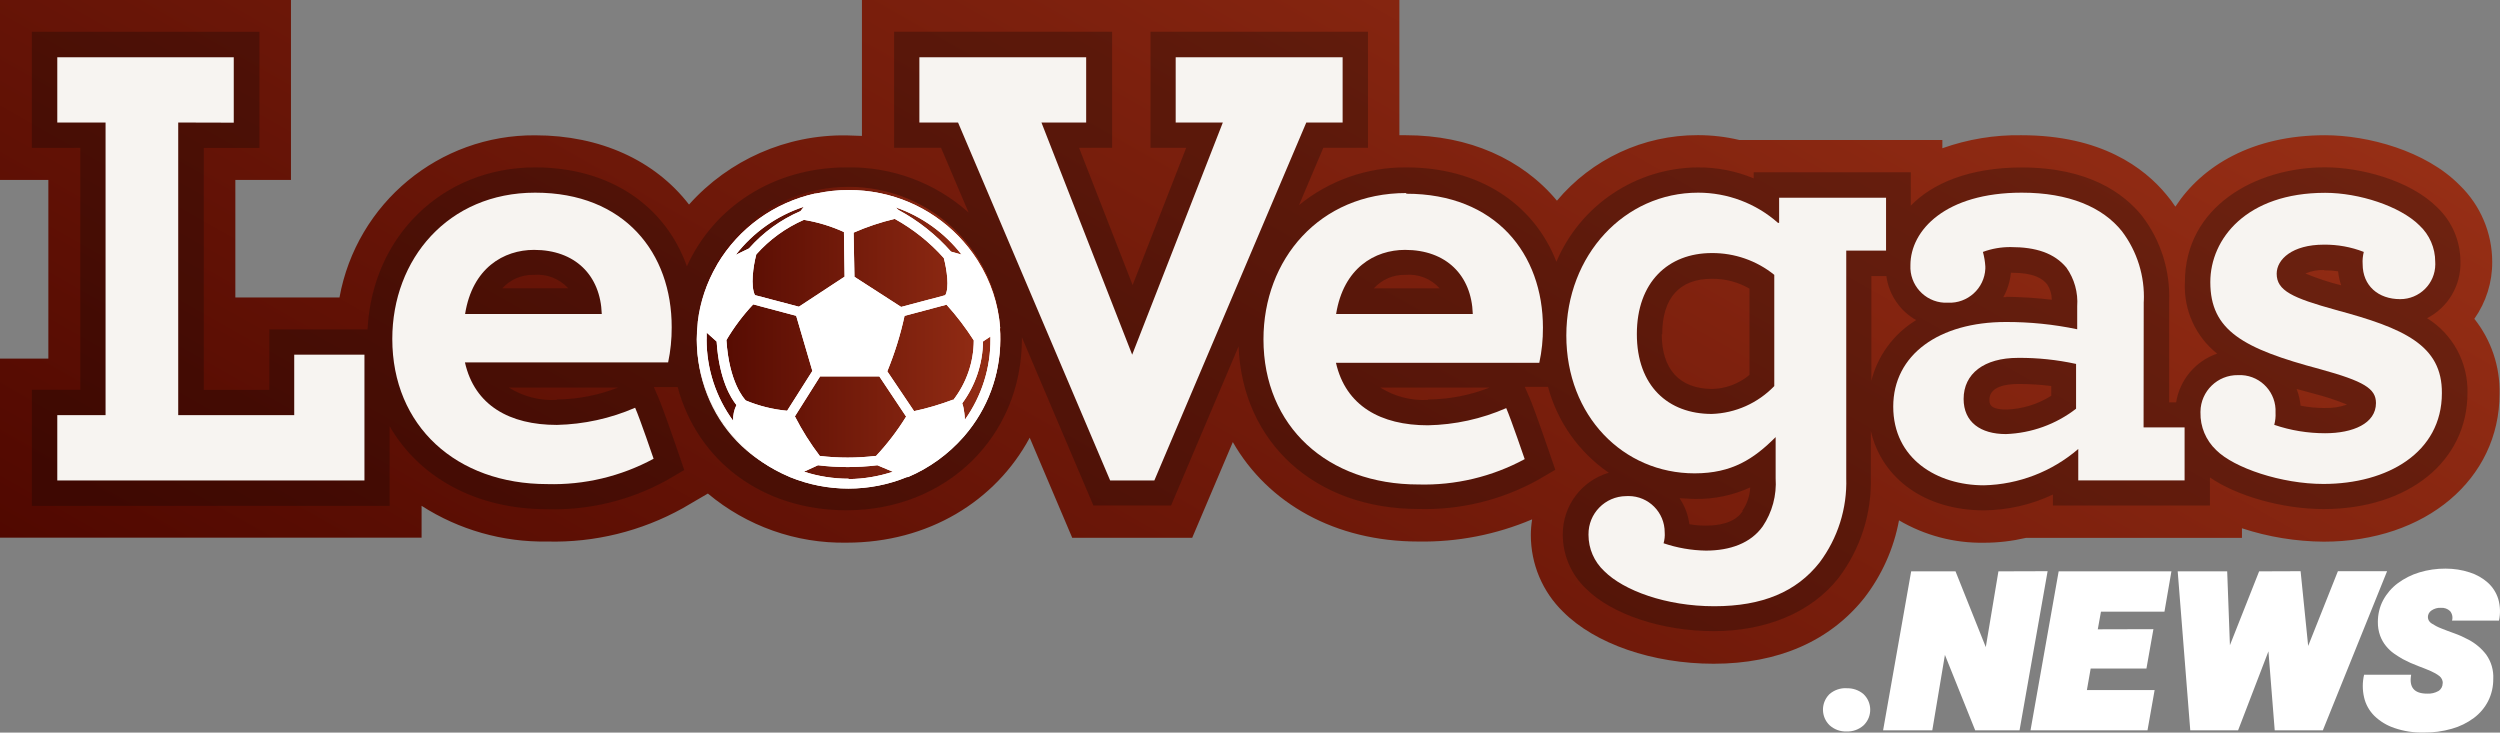 <svg xmlns="http://www.w3.org/2000/svg" xmlns:xlink="http://www.w3.org/1999/xlink" id="Livello_2" data-name="Livello 2" viewBox="0 0 330.36 96.81"><rect x="0" y="0" width="330.36" height="96.81" fill="#808080" stroke="none"/><defs><style>      .cls-1 {        fill: none;      }      .cls-2 {        fill: #f7f4f1;      }      .cls-3 {        isolation: isolate;        opacity: .27;      }      .cls-4 {        fill: #030303;      }      .cls-5 {        clip-path: url(#clippath-1);      }      .cls-6 {        clip-path: url(#clippath-2);      }      .cls-7 {        fill: #fff;      }      .cls-8 {        fill: url(#Sfumatura_senza_nome_2);      }      .cls-9 {        clip-path: url(#clippath);      }      .cls-10 {        fill: url(#Sfumatura_senza_nome_2-2);      }    </style><clipPath id="clippath"><path class="cls-1" d="M113.9,0v17.96c-.67,0-1.35-.07-2.03-.07-7.94-.12-15.53,3.22-20.82,9.14-4.49-5.82-11.73-9.15-20.32-9.15-12.69-.09-23.6,8.95-25.87,21.43h-13.76v-15.53h7.35V0H0v23.78h6.39v23.61H0v23.66h55.71v-4.21c4.95,3.18,10.73,4.82,16.62,4.72,6.24.16,12.41-1.36,17.87-4.39l3.34-1.95c5.14,4.3,11.65,6.61,18.35,6.49,10.74,0,19.66-5.46,24.18-13.87l5.62,13.23h15.85l5.37-12.65c4.63,8.1,13.53,13.14,24.51,13.14,5.16.09,10.28-.91,15.04-2.93-.11.69-.17,1.39-.17,2.09,0,3.82,1.54,7.48,4.28,10.14,4.23,4.23,11.8,6.85,19.89,6.85,8.51,0,15.34-2.99,19.88-8.68,2.33-3.01,3.91-6.53,4.6-10.27,3.41,2,7.3,3.03,11.25,2.96,1.86,0,3.71-.22,5.52-.64h28.55v-1.27c3.49,1.15,7.14,1.74,10.81,1.77,13.46,0,23.23-8.26,23.23-19.55.08-3.59-1.1-7.09-3.33-9.9,1.55-2.2,2.38-4.83,2.36-7.52,0-3.82-1.55-7.48-4.3-10.14-4.5-4.57-12.18-6.6-17.78-6.6-9.61,0-16.26,4.04-19.79,9.44-.36-.55-.75-1.08-1.18-1.58-2.94-3.56-8.62-7.86-19.16-7.86-3.56-.06-7.1.53-10.45,1.72v-1.09h-26.83c-1.79-.43-3.63-.64-5.48-.64-7.19-.02-14.01,3.16-18.62,8.66-4.59-5.51-11.65-8.65-19.96-8.65h-.86V0h-71.05Z"></path></clipPath><linearGradient id="Sfumatura_senza_nome_2" data-name="Sfumatura senza nome 2" x1="-24.41" y1="-92.95" x2="-23.23" y2="-92.95" gradientTransform="translate(4266.75 16069.35) scale(172.4)" gradientUnits="userSpaceOnUse"><stop offset="0" stop-color="#500800"></stop><stop offset="1" stop-color="#962e15"></stop></linearGradient><clipPath id="clippath-1"><rect class="cls-1" x="4.21" y="4.19" width="321.89" height="79.24"></rect></clipPath><clipPath id="clippath-2"><path class="cls-1" d="M92.04,44.61c0,11,8.99,19.92,20.09,19.92s20.09-8.92,20.09-19.92-8.99-19.92-20.09-19.92-20.09,8.92-20.09,19.92"></path></clipPath><linearGradient id="Sfumatura_senza_nome_2-2" data-name="Sfumatura senza nome 2" x1="-22.47" y1="-88.61" x2="-21.29" y2="-88.61" gradientTransform="translate(856.93 3060.78) scale(34.04)" xlink:href="#Sfumatura_senza_nome_2"></linearGradient></defs><g id="Livello_1-2" data-name="Livello 1"><g><g class="cls-9"><rect class="cls-8" x="44.62" y="-121.14" width="241.16" height="329.98" transform="translate(44.62 164.99) rotate(-60)"></rect></g><g><g class="cls-3"><g class="cls-5"><path class="cls-4" d="M320.72,42.05c2.79-1.43,4.51-4.35,4.41-7.48,0-2.71-1.1-5.3-3.06-7.16-3.64-3.64-10.23-5.3-14.82-5.3-9.21,0-18.53,5.22-18.53,15.18-.18,3.65,1.4,7.17,4.26,9.44-2.86.98-4.94,3.46-5.42,6.44h-.92v-13.33c.16-4.09-1.12-8.1-3.61-11.34-2.36-2.9-6.96-6.37-15.87-6.37-6.93,0-11.8,2.1-14.66,5.04v-4.41h-20.76v.81c-2.33-.97-4.84-1.46-7.36-1.45-8.16.05-15.52,4.95-18.71,12.46-3.02-7.71-10.26-12.46-19.85-12.46-5.16-.04-10.17,1.72-14.16,4.98l3.21-7.57h5.9V4.19h-28.74v15.34h4.72l-7.08,18.14-7.08-18.14h4.37V4.19h-28.81v15.34h6.2l3.65,8.56c-4.43-3.96-10.19-6.09-16.13-5.97-9.64,0-17.54,5.22-21.1,13.07-2.88-8.05-10.22-13.07-20.06-13.07-12.24,0-21.54,9.12-22.14,21.41h-12.98v7.99h-8.66v-31.97h7.35V4.2H4.21v15.34h6.4v31.97h-6.4v15.34h47.28v-10.52c3.92,6.77,11.4,10.96,20.83,10.96,5.49.16,10.93-1.16,15.74-3.8l2.36-1.38-.89-2.6c-.19-.54-1.85-5.41-2.54-7l-.59-1.36h3.15c2.62,9.74,11.15,16.28,22.32,16.28,13.21,0,23.17-9.75,23.17-22.68v-.17l9.44,22.21h10.27l8.92-21.02c.5,12.71,10.1,21.49,23.75,21.49,5.49.16,10.93-1.16,15.74-3.8l2.36-1.38-.89-2.6c-.19-.54-1.85-5.41-2.54-6.99l-.6-1.37h3.07c1.24,4.62,4.09,8.64,8.03,11.35-3.62,1.06-6.1,4.39-6.08,8.16,0,2.7,1.1,5.29,3.06,7.15,3.41,3.41,10.04,5.62,16.9,5.62s12.89-2.43,16.52-7.08c2.87-3.81,4.36-8.48,4.23-13.24v-6.13c1.45,6.31,7.19,10.49,14.95,10.49,3.15-.03,6.26-.74,9.11-2.09v1.45h20.75v-3.71c3.54,2.45,9.58,4.18,15.02,4.18,11.19,0,19.01-6.3,19.01-15.34.1-4.03-1.95-7.8-5.38-9.91M70.57,36.32c1.7-.14,3.36.51,4.51,1.77h-8.7c1.07-1.17,2.6-1.82,4.19-1.77M73.6,52.84c-2.23.14-4.45-.43-6.35-1.62h14.41c-2.58,1.01-5.32,1.54-8.08,1.57l.02.05ZM185.73,36.32c1.7-.15,3.37.51,4.51,1.78h-8.69c1.06-1.17,2.58-1.82,4.15-1.78h.02ZM188.76,52.84c-2.23.14-4.45-.43-6.35-1.62h14.42c-2.59,1.02-5.35,1.55-8.13,1.57l.06.05ZM219.65,44.2c0-4.82,2.27-7.36,6.56-7.36,1.74-.02,3.46.42,4.97,1.3v11.4c-1.39,1.17-3.15,1.83-4.97,1.86-4.28-.05-6.62-2.6-6.62-7.25l.06.05ZM230.27,67.56l-.08.11c-1.06,1.49-3.19,1.79-4.78,1.79-.73,0-1.46-.06-2.17-.19-.16-1.23-.6-2.41-1.3-3.43.66,0,1.33.09,2.03.09,2.52.05,5.01-.47,7.31-1.52-.05,1.11-.42,2.19-1.05,3.1l.05.05ZM247.29,50.56v-14.08h1.98c.33,2.45,1.79,4.6,3.94,5.82-3.01,1.83-5.16,4.79-5.97,8.21l.05.05ZM271.04,52.31c-1.77,1.12-3.81,1.74-5.9,1.81-2.25,0-2.25-.8-2.25-1.29,0-1.82,2.36-2.09,3.85-2.09s2.89.09,4.32.27v1.3ZM265.14,39.26h-.41c.55-.99.89-2.09,1-3.22,3.12,0,4.19.8,4.8,1.55.39.6.6,1.3.6,2.02-2.01-.24-4.03-.37-6.05-.39l.06.05ZM307.14,35.72c.61,0,1.22.04,1.82.13.07.63.21,1.25.41,1.85-1.61-.4-3.19-.92-4.72-1.56.77-.33,1.6-.48,2.43-.46l.06.04ZM307.27,53.92c-1.09,0-2.18-.1-3.26-.31-.08-.76-.25-1.5-.52-2.21l2.24.61c1.5.38,2.98.87,4.41,1.45-.92.33-1.9.48-2.88.45"></path></g></g><path class="cls-2" d="M176.56,41.49c.97-6.08,5.12-8.47,9.11-8.47,5.44,0,8.79,3.36,8.95,8.47h-18.06ZM185.84,25.51c-11.51,0-18.88,8.79-18.88,19.33,0,11.51,8.47,19.18,20.45,19.18,4.9.14,9.76-1.02,14.07-3.35,0,0-1.79-5.24-2.44-6.74-3.27,1.43-6.79,2.2-10.35,2.27-6.23,0-10.86-2.56-12.15-8.26h26.87c.33-1.52.49-3.08.48-4.64,0-9.75-6.23-17.7-18.06-17.7v-.08Z"></path><path class="cls-2" d="M111.89,25.46c-12.15,0-19.82,9.11-19.82,19.33s7.47,19.34,19.82,19.34,19.82-9.11,19.82-19.34-7.51-19.33-19.82-19.33M108.29,35.42c.5-1.7,1.48-3.22,2.83-4.38.22-.19.56-.16.75.06.08.09.12.21.13.33,0,1.7,1.43,3.1,1.27,5.04-.12,1.56-.93,3.12-2.45,3.02-2.31-.14-2.95-2.17-2.53-4.07M101.21,33.66c.11-.27.41-.41.69-.3.14.05.25.16.3.3.93,1.85,3.06,2.24,3.67,3.78.7,1.48.13,3.26-1.31,4.05-1.84,1.07-3.17-.83-3.64-2.6-.35-1.74-.24-3.54.31-5.23h-.02ZM115.84,58.26c-1.97-.24-4.43-2.36-6.81-2.36-1.76,0-4.72.78-6.4.42-1.68-.35-2.21-3.03-2.22-5.39-.01-2.36,2.53-4.5,4.64-6.31,1.76-1.48,4.91-3.43,6.39-3.45,1.84,0,3.88,1.49,4.92,6.11.85,3.75,3.38,3.54,3.38,5.48,0,3.03-1.89,5.72-3.87,5.5h-.02ZM117.32,41.32c-1.36-.51-2.05-2.03-1.54-3.39.02-.05.04-.1.06-.15.51-1.53,2.18-2.48,3-4.26.1-.27.4-.4.67-.3.13.05.24.16.3.3.74,1.47,1.14,3.08,1.18,4.72-.13,1.82-1.38,3.82-3.65,3.08h-.02ZM124.74,47.94c-.64,1.46-2.34,2.12-3.79,1.48-.03-.01-.06-.03-.09-.04-1.4-.9-1.8-2.76-.9-4.16.11-.18.25-.34.39-.49.94-1.18,3.07-1.44,3.74-3.12.11-.27.41-.41.69-.3.14.05.25.16.3.3.63,2.08.52,4.32-.32,6.33h-.02Z"></path><polygon class="cls-2" points="38.88 54.86 23.55 54.86 23.55 16.19 30.89 16.21 30.89 7.57 7.57 7.57 7.57 16.19 13.95 16.19 13.95 54.86 7.57 54.86 7.57 63.49 48.16 63.49 48.16 46.87 38.88 46.87 38.88 54.86"></polygon><path class="cls-2" d="M70.72,25.46c-11.51,0-18.88,8.79-18.88,19.33,0,11.51,8.47,19.18,20.47,19.18,4.9.14,9.75-1.02,14.06-3.35,0,0-1.78-5.24-2.44-6.74-3.26,1.42-6.78,2.19-10.34,2.27-6.23,0-10.87-2.56-12.15-8.26h26.85c.32-1.52.48-3.08.47-4.64.02-9.8-6.21-17.79-18.03-17.79M61.46,41.49c.96-6.08,5.11-8.47,9.11-8.47,5.43,0,8.78,3.36,8.95,8.47h-18.06Z"></path><path class="cls-2" d="M235.1,29.45h-.15c-2.91-2.58-6.67-3.99-10.55-3.99-9.75,0-17.42,8.26-17.42,18.88s7.52,18.21,16.95,18.21c4.95,0,7.83-1.91,10.71-4.79v5.43c.15,2.26-.45,4.5-1.71,6.37-1.59,2.23-4.32,3.2-7.51,3.2-1.9-.03-3.79-.36-5.59-.97.13-.46.19-.95.15-1.43.01-2.65-2.12-4.8-4.77-4.81-.11,0-.23,0-.34.01-2.77.03-4.99,2.3-4.96,5.07,0,.02,0,.03,0,.05,0,1.82.75,3.55,2.08,4.79,2.56,2.56,8.16,4.64,14.54,4.64s10.87-1.92,13.9-5.76c2.42-3.22,3.67-7.16,3.54-11.19v-30.04h5.26v-6.99h-14.13v3.3ZM234.46,51.02c-2.17,2.25-5.13,3.58-8.26,3.68-5.75,0-9.9-3.68-9.9-10.55s4.15-10.71,9.9-10.71c3-.02,5.92.99,8.26,2.88v14.69Z"></path><path class="cls-2" d="M308.69,40.96c-5.76-1.59-7.84-2.55-7.84-4.79,0-1.91,2.08-3.84,6.23-3.84,1.8-.02,3.6.3,5.28.96-.13.52-.19,1.07-.15,1.61,0,2.87,2.08,4.63,4.95,4.63,2.56.01,4.64-2.05,4.65-4.6,0-.11,0-.23-.01-.34,0-1.82-.75-3.56-2.08-4.8-2.56-2.55-7.99-4.31-12.46-4.31-10.39,0-15.18,6.07-15.18,11.8,0,6.39,4.31,8.79,14.54,11.51,5.75,1.59,7.35,2.55,7.35,4.47,0,2.71-3.05,3.99-6.72,3.99-2.29,0-4.56-.37-6.72-1.11.14-.52.2-1.06.17-1.61.13-2.6-1.87-4.82-4.47-4.96-.16,0-.32,0-.49,0-2.7-.04-4.92,2.12-4.96,4.81,0,.05,0,.1,0,.14-.04,1.87.72,3.67,2.08,4.96,2.36,2.36,8.63,4.47,14.16,4.47,8.47,0,15.66-4.15,15.66-11.99.06-6.36-5.05-8.6-14-11"></path><path class="cls-2" d="M283.29,39.85c.15-3.33-.87-6.62-2.88-9.28-2.55-3.2-7.02-5.11-13.25-5.11-10.07,0-14.71,4.96-14.71,9.58-.13,2.6,1.87,4.82,4.47,4.96.16,0,.32,0,.49,0,2.6.12,4.82-1.89,4.94-4.49,0-.1,0-.2,0-.3-.04-.65-.15-1.3-.32-1.92,1.18-.44,2.43-.65,3.68-.64,3.35,0,5.75.8,7.35,2.71,1.06,1.49,1.56,3.3,1.43,5.12v3.03c-3.1-.65-6.27-.97-9.44-.96-8.79,0-14.87,4.31-14.87,11.18s5.76,10.4,11.99,10.4c4.59-.11,8.99-1.81,12.46-4.8v4.15h14.05v-7h-5.42l.02-16.64ZM274.34,54.01c-2.66,2.06-5.9,3.23-9.27,3.35-3.36,0-5.59-1.59-5.59-4.64,0-3.35,2.71-5.43,7.19-5.43,2.58-.02,5.15.25,7.67.8v5.91Z"></path><polygon class="cls-2" points="155.36 16.19 161.59 16.19 149.61 46.87 137.62 16.19 143.53 16.19 143.53 7.57 121.49 7.57 121.49 16.19 126.6 16.19 146.7 63.49 152.54 63.49 172.62 16.19 177.42 16.19 177.42 16.03 177.42 7.57 155.36 7.57 155.36 16.19"></polygon></g><g class="cls-6"><rect class="cls-10" x="92.04" y="24.69" width="40.18" height="39.85"></rect></g><g><path class="cls-7" d="M129.24,34.5l-.11-.18c.04.05.08.11.11.18"></path><path class="cls-7" d="M127.52,57.52c-.03.05-.07.1-.12.14l.12-.14Z"></path><path class="cls-7" d="M132.16,43.38v-.09c-.25-3.12-1.25-6.13-2.92-8.78l-.11-.18c-2.92-4.54-7.54-7.72-12.83-8.8-1.36-.28-2.74-.42-4.13-.42-1.47,0-2.93.16-4.37.47h-.11c-5.39,1.2-10.05,4.56-12.88,9.3-.03.06-.06.11-.09.17-1.34,2.3-2.2,4.85-2.51,7.49v.07c-.08.74-.13,1.48-.13,2.23,0,5.07,1.99,9.94,5.52,13.57l.14.15c1.85,1.88,4.06,3.38,6.49,4.41l.15.07c4.96,2.03,10.52,2.03,15.47,0h.14c2.82-1.2,5.33-3.02,7.35-5.32l.12-.14c3.04-3.53,4.71-8.02,4.72-12.68.01-.55-.01-1.05-.05-1.52M127.09,33.65l-1.42-.4c-1.97-2.23-4.32-4.09-6.94-5.5l-.37-.35c3.45,1.2,6.48,3.37,8.72,6.26ZM118.25,28.93c2.43,1.35,4.62,3.09,6.47,5.17.39,1.49.76,3.94.19,4.91l-5.83,1.55-6.17-3.98-.11-5.84c1.76-.77,3.58-1.38,5.45-1.82h0ZM111.52,30.66l.09,5.9-6.04,3.97-5.81-1.53c-.59-1.18-.24-3.8.18-5.38,1.74-1.96,3.89-3.52,6.29-4.57,1.83.3,3.6.84,5.29,1.61h0ZM106.23,27.32l-.45.58c-2.61,1.12-4.93,2.81-6.81,4.93l-1.75.85c2.3-2.97,5.44-5.19,9.01-6.36M93.38,44.84v-.89l1.32,1.18c.33,5.04,1.9,7.51,2.62,8.39-.32.65-.47,1.36-.44,2.08-2.29-3.12-3.51-6.89-3.51-10.76M104.01,54.28c-1.88-.18-3.72-.63-5.46-1.36-.22-.24-2.2-2.36-2.56-7.98,1-1.7,2.19-3.28,3.54-4.72l5.68,1.51,2.14,7.29-3.33,5.25ZM112.14,63.26c-2,0-4-.31-5.9-.93l1.85-.85c2.61.32,5.24.32,7.85,0l2.04.86c-1.88.62-3.84.95-5.82.97l-.02-.05ZM115.68,60.25c-2.44.29-4.91.29-7.35,0-1.25-1.64-2.35-3.39-3.29-5.23l3.33-5.28h7.83l3.54,5.31c-1.16,1.88-2.5,3.63-4.01,5.24l-.04-.05ZM125.92,52.82h0c-1.67.63-3.39,1.14-5.13,1.51l-3.54-5.26c.97-2.37,1.74-4.82,2.28-7.33l5.55-1.48c1.33,1.47,2.53,3.05,3.6,4.72-.01,2.86-.97,5.63-2.71,7.88l-.04-.05ZM127.49,55.39c0-.61-.11-1.11-.17-1.49-.04-.2-.09-.41-.17-.6,1.75-2.37,2.71-5.23,2.75-8.18l.98-.65v.32c.03,3.81-1.15,7.54-3.36,10.65l-.04-.05Z"></path><path class="cls-7" d="M104.42,63.05c-.05-.02-.11-.04-.15-.07l.15.07Z"></path><path class="cls-7" d="M97.76,58.57c-.06-.04-.11-.09-.14-.15l.14.15Z"></path><path class="cls-7" d="M94.82,34.87c-.03.06-.06.11-.09.17.02-.06.06-.11.09-.17"></path><path class="cls-7" d="M129.24,34.5l-.11-.18c.04.05.08.11.11.18"></path><path class="cls-7" d="M127.52,57.52c-.03.05-.07.1-.12.14l.12-.14Z"></path><path class="cls-7" d="M132.16,43.38v-.09c-.25-3.12-1.25-6.13-2.92-8.78l-.11-.18c-2.92-4.54-7.54-7.72-12.83-8.8-1.36-.28-2.74-.42-4.13-.42-1.47,0-2.93.16-4.37.47h-.11c-5.39,1.2-10.05,4.56-12.88,9.3-.03.06-.06.11-.09.17-1.34,2.3-2.2,4.85-2.51,7.49v.07c-.08.74-.13,1.48-.13,2.23,0,5.07,1.99,9.94,5.52,13.57l.14.15c1.85,1.88,4.06,3.38,6.49,4.41l.15.07c4.96,2.03,10.52,2.03,15.47,0h.14c2.82-1.2,5.33-3.02,7.35-5.32l.12-.14c3.04-3.53,4.71-8.02,4.72-12.68.01-.55-.01-1.05-.05-1.52M127.09,33.65l-1.42-.4c-1.97-2.23-4.32-4.09-6.94-5.5l-.37-.35c3.45,1.2,6.48,3.37,8.72,6.26ZM118.25,28.93c2.43,1.35,4.62,3.09,6.47,5.17.39,1.49.76,3.94.19,4.91l-5.83,1.55-6.17-3.98-.11-5.84c1.76-.77,3.58-1.38,5.45-1.82h0ZM111.52,30.66l.09,5.9-6.04,3.97-5.81-1.53c-.59-1.18-.24-3.8.18-5.38,1.74-1.96,3.89-3.52,6.29-4.57,1.83.3,3.6.84,5.29,1.61h0ZM106.23,27.32l-.45.58c-2.61,1.12-4.93,2.81-6.81,4.93l-1.75.85c2.3-2.97,5.44-5.19,9.01-6.36M93.38,44.84v-.89l1.32,1.18c.33,5.04,1.9,7.51,2.62,8.39-.32.65-.47,1.36-.44,2.08-2.29-3.12-3.51-6.89-3.51-10.76M104.01,54.28c-1.88-.18-3.72-.63-5.46-1.36-.22-.24-2.2-2.36-2.56-7.98,1-1.7,2.19-3.28,3.54-4.72l5.68,1.51,2.14,7.29-3.33,5.25ZM112.14,63.26c-2,0-4-.31-5.9-.93l1.85-.85c2.61.32,5.24.32,7.85,0l2.04.86c-1.88.62-3.84.95-5.82.97l-.02-.05ZM115.68,60.25c-2.44.29-4.91.29-7.35,0-1.25-1.64-2.35-3.39-3.29-5.23l3.33-5.28h7.83l3.54,5.31c-1.16,1.88-2.5,3.63-4.01,5.24l-.04-.05ZM125.92,52.82h0c-1.67.63-3.39,1.14-5.13,1.51l-3.54-5.26c.97-2.37,1.74-4.82,2.28-7.33l5.55-1.48c1.33,1.47,2.53,3.05,3.6,4.72-.01,2.86-.97,5.63-2.71,7.88l-.04-.05ZM127.49,55.39c0-.61-.11-1.11-.17-1.49-.04-.2-.09-.41-.17-.6,1.75-2.37,2.71-5.23,2.75-8.18l.98-.65v.32c.03,3.81-1.15,7.54-3.36,10.65l-.04-.05Z"></path><path class="cls-7" d="M104.42,63.05c-.05-.02-.11-.04-.15-.07l.15.07Z"></path><path class="cls-7" d="M97.76,58.57c-.06-.04-.11-.09-.14-.15l.14.15Z"></path><path class="cls-7" d="M94.82,34.87c-.03.06-.06.11-.09.17.02-.06.06-.11.09-.17"></path></g></g><g><path class="cls-7" d="M244.02,90.95c.81-.03,1.61.24,2.23.77,1.14,1.08,1.19,2.89.11,4.03-.04.04-.07.08-.11.11-.61.54-1.41.83-2.23.8-.83.03-1.63-.26-2.25-.82-1.14-1.1-1.17-2.92-.07-4.06.02-.02.04-.05.07-.07.62-.53,1.43-.81,2.25-.77"></path><polygon class="cls-7" points="270.58 75.48 266.87 96.51 261.01 96.51 257.01 86.54 255.34 96.51 248.84 96.51 252.55 75.5 258.41 75.5 262.41 85.51 264.08 75.5 270.58 75.48"></polygon><polygon class="cls-7" points="284.56 83.14 283.64 88.34 276.27 88.34 275.77 91.19 284.72 91.19 283.78 96.51 268.32 96.51 272.04 75.5 286.94 75.5 286.02 80.83 277.63 80.83 277.21 83.16 284.56 83.14"></polygon><polygon class="cls-7" points="304.01 75.48 305.01 85.36 308.94 75.48 315.44 75.48 306.95 96.51 300.59 96.51 299.76 86.07 295.75 96.51 289.43 96.51 287.77 75.5 294.31 75.5 294.67 85.26 298.53 75.5 304.01 75.48"></polygon><path class="cls-7" d="M322.8,90.3c.01-.37-.15-.72-.43-.95-.35-.27-.74-.49-1.15-.67-.48-.21-1.04-.43-1.68-.67-.7-.26-1.38-.57-2.04-.92-.38-.22-.76-.46-1.15-.73-.4-.28-.75-.62-1.06-1-.33-.41-.59-.87-.77-1.36-.21-.58-.31-1.2-.3-1.82,0-1,.23-1.99.7-2.87.47-.87,1.12-1.63,1.92-2.23.86-.64,1.83-1.13,2.86-1.44,1.13-.34,2.3-.51,3.48-.5,1.08,0,2.15.16,3.18.5.89.28,1.7.74,2.4,1.36.64.58,1.11,1.32,1.37,2.15.27.93.3,1.91.1,2.86h-6.21c.13-.44.03-.91-.26-1.26-.32-.31-.76-.46-1.2-.43-.45-.03-.89.1-1.27.36-.28.19-.46.52-.46.86,0,.35.2.67.5.85.4.26.82.48,1.27.65.5.21,1.09.42,1.72.65.65.23,1.27.51,1.88.84.91.48,1.7,1.14,2.33,1.96.67.94,1,2.07.94,3.22.01,1.02-.22,2.03-.68,2.94-.45.88-1.1,1.64-1.89,2.23-.87.64-1.85,1.13-2.9,1.42-1.21.35-2.47.52-3.73.5-1.31.03-2.62-.17-3.87-.6-.99-.33-1.9-.88-2.65-1.61-.67-.67-1.14-1.51-1.35-2.43-.23-.99-.23-2.01,0-3h6.22c-.3,1.67.4,2.5,2.11,2.5.52.03,1.04-.09,1.5-.35.35-.22.56-.61.55-1.02"></path></g></g></svg>